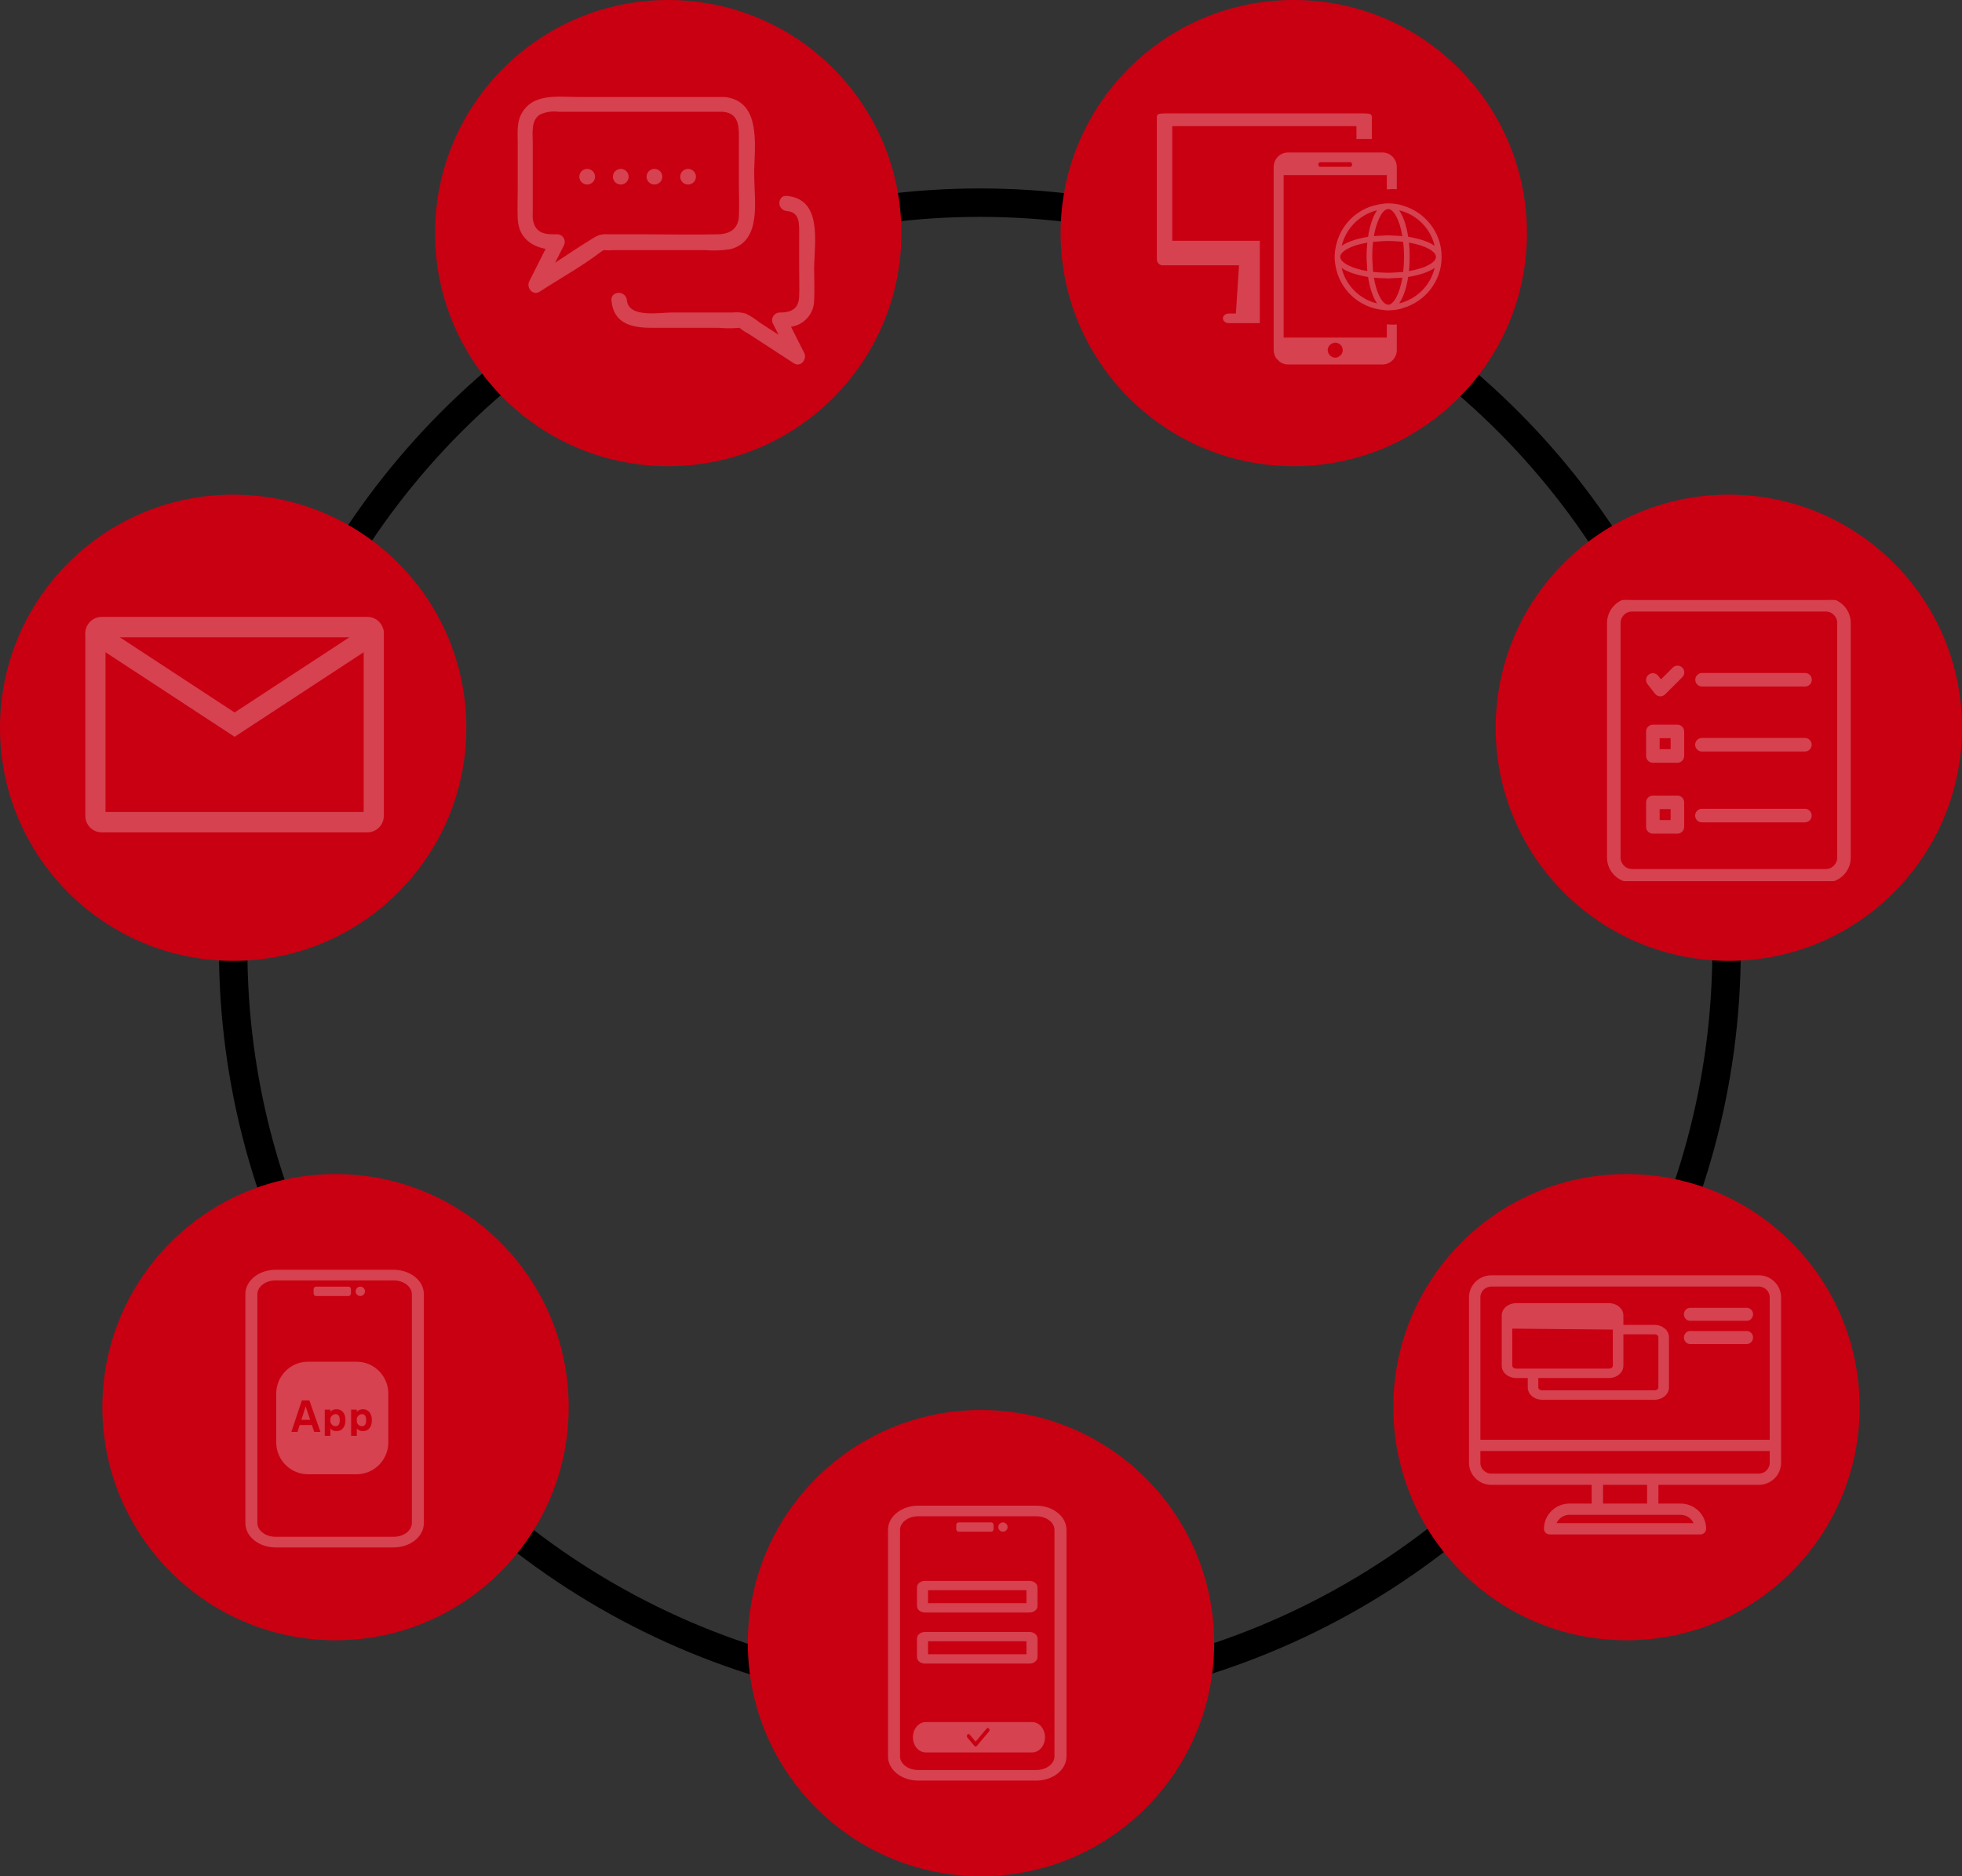 <svg width="690" height="660" viewBox="0 0 690 660" fill="none" xmlns="http://www.w3.org/2000/svg">
<rect x="0" y="0" width="690" height="660" fill="#333333" stroke="none"/>
<circle cx="344.601" cy="333.89" r="262.601" stroke="black" stroke-width="10"/>
<circle cx="235" cy="82" r="82" fill="#C80012"/>
<g opacity="0.26">
<path d="M276.635 68.916C276.074 68.853 275.508 68.993 275.043 69.311C274.627 69.672 274.327 70.146 274.18 70.674C274.032 71.203 274.044 71.763 274.213 72.284C274.382 72.806 274.702 73.268 275.132 73.611C275.563 73.955 276.085 74.166 276.635 74.218C281.474 74.614 281.055 79.022 281.055 82.536V94.284C281.055 97.611 281.181 100.98 281.055 104.307C280.867 108.632 278.332 109.942 274.184 109.942C273.717 109.951 273.261 110.08 272.86 110.316C272.458 110.553 272.125 110.888 271.893 111.29C271.661 111.692 271.538 112.147 271.535 112.611C271.533 113.074 271.652 113.53 271.88 113.934C272.508 115.203 273.158 116.492 273.807 117.76L267.208 113.477C265.689 112.278 264.062 111.22 262.348 110.316C260.818 109.882 259.217 109.748 257.635 109.921H236.414C232.078 109.921 220.975 112 220.452 105.534C220.394 105.02 220.196 104.531 219.879 104.121C219.563 103.71 219.14 103.392 218.655 103.202C218.171 103.012 217.644 102.956 217.13 103.041C216.616 103.126 216.135 103.348 215.738 103.683V103.683C215.476 103.928 215.274 104.23 215.151 104.566C215.027 104.902 214.984 105.262 215.026 105.617C215.696 113.809 222.149 115.307 228.999 115.307H252.586C255.08 115.546 257.592 115.546 260.086 115.307C261.028 116.135 262.078 116.835 263.207 117.386L279.17 127.783C281.558 129.342 283.946 126.369 282.836 124.165L278.185 114.953C280.429 114.626 282.481 113.514 283.971 111.817C285.462 110.12 286.292 107.951 286.313 105.7C286.502 101.978 286.313 98.173 286.313 94.43C286.397 85.426 289.393 69.956 276.635 68.916Z" fill="white"/>
<path d="M265.323 57.565C265.721 47.958 266.454 35.42 254.849 34.11C254.64 34.087 254.429 34.087 254.22 34.11H203.169C196.089 34.11 187.081 32.654 183.227 40.348C181.655 43.425 182.074 47.147 182.074 50.474V66.277C182.074 69.812 181.907 73.41 182.074 76.965C182.389 83.37 186.557 86.531 191.878 87.549L186.117 98.986C185.007 101.19 187.395 104.163 189.783 102.604C196.969 97.925 204.741 93.663 211.528 88.444C211.758 88.277 212.031 88.152 212.303 87.986C213.495 88.09 214.693 88.09 215.885 87.986H247.894C250.85 88.226 253.824 88.122 256.755 87.674C267.983 84.971 265.26 70.54 265.26 62.035C265.197 60.476 265.26 59.041 265.323 57.565ZM259.855 76.009C259.646 80.438 256.797 82.247 252.712 82.413C243.767 82.621 234.801 82.413 225.835 82.413H213.748C212.133 82.259 210.51 82.624 209.119 83.453C204.426 86.302 199.818 89.358 195.23 92.415C196.236 90.336 197.325 88.402 198.267 86.406C198.496 86 198.615 85.542 198.612 85.077C198.609 84.612 198.483 84.156 198.249 83.753C198.014 83.35 197.679 83.015 197.274 82.78C196.87 82.546 196.411 82.419 195.942 82.413C193.156 82.413 190.119 82.6 188.359 79.939C187.555 78.531 187.204 76.913 187.353 75.302C187.353 71.517 187.353 67.733 187.353 63.949V49.954C187.353 46.711 186.683 42.406 189.846 40.327C191.942 39.351 194.279 39.004 196.571 39.329H254.178C260.274 39.786 259.855 45.255 259.855 49.622V64.385C259.855 68.232 260.044 72.141 259.855 76.009Z" fill="white"/>
<path d="M206.479 64.906C207.028 64.91 207.565 64.752 208.023 64.452C208.481 64.152 208.839 63.723 209.051 63.221C209.263 62.718 209.319 62.165 209.213 61.63C209.107 61.096 208.843 60.605 208.455 60.22C208.067 59.835 207.573 59.573 207.034 59.468C206.496 59.362 205.938 59.419 205.432 59.629C204.926 59.839 204.495 60.194 204.192 60.649C203.89 61.103 203.731 61.637 203.735 62.182C203.741 62.902 204.031 63.592 204.545 64.102C205.058 64.611 205.753 64.9 206.479 64.906V64.906Z" fill="white"/>
<path d="M218.315 64.906C218.863 64.906 219.398 64.744 219.853 64.442C220.308 64.139 220.663 63.709 220.871 63.206C221.08 62.703 221.134 62.151 221.025 61.618C220.917 61.085 220.651 60.596 220.263 60.213C219.874 59.83 219.379 59.57 218.841 59.466C218.304 59.363 217.747 59.42 217.242 59.631C216.737 59.842 216.307 60.197 216.005 60.651C215.704 61.105 215.545 61.638 215.55 62.182C215.55 62.541 215.621 62.897 215.761 63.229C215.9 63.561 216.104 63.862 216.361 64.115C216.618 64.368 216.923 64.569 217.258 64.704C217.594 64.84 217.953 64.908 218.315 64.906V64.906Z" fill="white"/>
<path d="M230.129 64.906C230.677 64.91 231.215 64.752 231.673 64.452C232.131 64.152 232.488 63.723 232.7 63.221C232.912 62.718 232.969 62.165 232.863 61.63C232.757 61.096 232.493 60.605 232.105 60.22C231.717 59.835 231.222 59.573 230.684 59.468C230.146 59.362 229.588 59.419 229.082 59.629C228.576 59.839 228.144 60.194 227.842 60.649C227.539 61.103 227.38 61.637 227.384 62.182C227.39 62.902 227.681 63.592 228.194 64.102C228.708 64.611 229.403 64.9 230.129 64.906V64.906Z" fill="white"/>
<path d="M241.966 64.906C242.515 64.91 243.052 64.752 243.51 64.452C243.968 64.152 244.326 63.723 244.538 63.221C244.75 62.718 244.806 62.165 244.7 61.63C244.594 61.096 244.33 60.605 243.942 60.22C243.554 59.835 243.06 59.573 242.522 59.468C241.983 59.362 241.425 59.419 240.919 59.629C240.413 59.839 239.982 60.194 239.679 60.649C239.377 61.103 239.218 61.637 239.222 62.182C239.222 62.904 239.511 63.597 240.026 64.108C240.54 64.619 241.239 64.906 241.966 64.906Z" fill="white"/>
</g>
<circle cx="118" cy="495" r="82" fill="#C80012"/>
<g opacity="0.26">
<path d="M96.916 543.843H138.441C143.908 543.843 148.565 540.325 148.565 535.769V455.23C148.565 450.673 143.906 447.155 138.441 447.155H96.916C91.448 447.155 86.791 450.673 86.791 455.23V535.769C86.791 540.325 91.45 543.843 96.916 543.843ZM90.026 455.23C90.026 452.401 93 449.912 96.916 449.912H138.441C142.357 449.912 145.331 452.401 145.331 455.23V535.769C145.331 538.598 142.357 541.087 138.441 541.087H96.916C93 541.087 90.026 538.598 90.026 535.769V455.23Z" fill="white" stroke="white" stroke-width="0.988"/>
<path d="M122.612 455.9H111.102C110.652 455.9 110.285 455.467 110.285 454.937V453.563C110.285 453.032 110.652 452.6 111.102 452.6H122.612C123.062 452.6 123.428 453.032 123.428 453.563V454.937C123.428 455.467 123.062 455.9 122.612 455.9Z" fill="white"/>
<path d="M128.357 454.251C128.357 455.163 127.62 455.9 126.713 455.9C125.805 455.9 125.071 455.16 125.071 454.251C125.071 453.343 125.808 452.6 126.713 452.6C127.617 452.6 128.357 453.34 128.357 454.251Z" fill="white"/>
<path d="M125.376 479H108.338C102.155 479 97.143 484.034 97.143 490.244V507.356C97.143 513.566 102.155 518.6 108.338 518.6H125.376C131.559 518.6 136.572 513.566 136.572 507.356V490.244C136.572 484.034 131.559 479 125.376 479Z" fill="white"/>
<path d="M109.684 501.269H105.4L104.622 503.702H102.466L106.165 492.606H108.796L112.691 503.702H110.506L109.684 501.269ZM105.985 499.453H109.086L107.499 494.715L105.981 499.453H105.985Z" fill="#C80012"/>
<path d="M121.496 499.581C121.496 500.838 121.181 501.812 120.551 502.503C119.987 503.119 119.254 503.423 118.354 503.423C117.454 503.423 116.754 503.123 116.198 502.527V505.071H114.209V495.861H116.198V496.618C116.754 496.022 117.474 495.722 118.354 495.722C119.234 495.722 119.987 496.034 120.551 496.659C121.181 497.349 121.496 498.323 121.496 499.581ZM119.491 499.581C119.491 498.155 118.992 497.444 117.99 497.444C117.552 497.444 117.159 497.612 116.807 497.945C116.484 498.245 116.279 498.578 116.193 498.952V500.197C116.275 500.571 116.48 500.904 116.807 501.204C117.159 501.541 117.552 501.705 117.99 501.705C118.992 501.705 119.491 500.998 119.491 499.581Z" fill="#C80012"/>
<path d="M130.777 499.581C130.777 500.838 130.462 501.812 129.832 502.503C129.267 503.119 128.535 503.423 127.634 503.423C126.734 503.423 126.034 503.123 125.478 502.527V505.071H123.489V495.861H125.478V496.618C126.034 496.022 126.755 495.722 127.634 495.722C128.514 495.722 129.267 496.034 129.832 496.659C130.462 497.349 130.777 498.323 130.777 499.581ZM128.772 499.581C128.772 498.155 128.273 497.444 127.27 497.444C126.832 497.444 126.44 497.612 126.088 497.945C125.764 498.245 125.56 498.578 125.474 498.952V500.197C125.556 500.571 125.76 500.904 126.088 501.204C126.44 501.541 126.832 501.705 127.27 501.705C128.273 501.705 128.772 500.998 128.772 499.581Z" fill="#C80012"/>
</g>
<circle cx="572" cy="495" r="82" fill="#C80012"/>
<g opacity="0.26">
<path d="M563.101 521.339H562.771V521.668V529.565V529.895H563.101H579.902H580.231V529.565V521.668V521.339H579.902H563.101Z" fill="#C80012" stroke="white" stroke-width="0.659"/>
<path d="M596.515 536.783H596.936L596.835 536.375C596.572 535.308 596.017 534.359 595.254 533.606L595.254 533.606C594.168 532.538 592.686 531.881 591.034 531.881H551.97C550.318 531.881 548.833 532.537 547.75 533.606L547.749 533.607C546.989 534.359 546.432 535.308 546.169 536.375L546.068 536.783H546.489H555.279C555.841 536.783 556.29 537.232 556.29 537.777V538.106H556.619H559.301H559.63V537.777C559.63 537.232 560.079 536.783 560.642 536.783H596.515Z" fill="#C80012" stroke="white" stroke-width="0.659"/>
<path d="M560.09 529.238H552.105L552.103 529.235H551.968C549.585 529.235 547.412 530.193 545.851 531.736C544.287 533.276 543.315 535.422 543.315 537.777C543.315 538.213 543.492 538.638 543.805 538.947C544.118 539.256 544.547 539.429 544.985 539.429H554.38H555.276H598.014C598.452 539.429 598.881 539.256 599.194 538.947C599.507 538.638 599.684 538.213 599.684 537.777C599.684 535.422 598.712 533.276 597.149 531.736C595.587 530.193 593.414 529.235 591.031 529.235H582.911V521.997H618.531C620.599 521.997 622.486 521.165 623.842 519.825C625.2 518.488 626.044 516.625 626.044 514.58V456.354C626.044 454.31 625.2 452.446 623.842 451.109C622.488 449.769 620.602 448.937 618.533 448.937H533.343H531.551H524.47C522.402 448.937 520.515 449.769 519.16 451.109C517.802 452.446 516.957 454.31 516.957 456.354V514.582C516.957 516.627 517.802 518.49 519.159 519.828C520.515 521.168 522.402 521.999 524.47 521.999H560.09V529.238ZM554.38 536.125H546.925C547.187 535.345 547.63 534.648 548.21 534.076C549.177 533.124 550.494 532.54 551.968 532.54H591.031C592.505 532.54 593.824 533.124 594.789 534.075C595.367 534.648 595.811 535.346 596.074 536.125H555.276H554.38ZM622.706 456.355V506.789H604.283H602.888H520.297V456.354C520.297 455.215 520.76 454.197 521.519 453.449C522.277 452.702 523.314 452.244 524.471 452.242H531.553H533.343H618.533C619.692 452.242 620.726 452.7 621.485 453.449C622.241 454.197 622.704 455.218 622.706 456.355ZM520.297 510.094H602.888H604.283H622.706V514.582C622.706 515.721 622.244 516.739 621.485 517.488C620.726 518.234 619.69 518.693 618.533 518.695H524.47C523.312 518.695 522.278 518.237 521.519 517.488C520.763 516.739 520.3 515.719 520.297 514.582V510.094ZM563.43 521.997H579.573V529.235H563.43V521.997Z" fill="white" stroke="white" stroke-width="0.659"/>
<path d="M528.458 467.004C528.457 466.98 528.456 466.956 528.456 466.931V462.743C528.456 461.619 529.006 460.606 529.865 459.891C530.72 459.175 531.906 458.738 533.191 458.738H565.856C567.14 458.738 568.324 459.176 569.18 459.892C570.038 460.606 570.588 461.619 570.588 462.743V466.378H581.882C583.167 466.378 584.351 466.816 585.206 467.531L528.458 467.004ZM528.458 467.004V480.419C528.458 481.542 529.008 482.555 529.866 483.27C530.722 483.986 531.906 484.423 533.191 484.423H537.612V488.059C537.612 489.182 538.161 490.195 539.02 490.91C539.875 491.626 541.059 492.063 542.344 492.063H581.882C583.167 492.063 584.351 491.626 585.206 490.91C586.065 490.196 586.615 489.182 586.615 488.059V478.214V477.43V470.383C586.615 469.259 586.065 468.247 585.207 467.532L528.458 467.004ZM531.513 462.743C531.513 462.39 531.679 462.066 531.982 461.813C532.287 461.561 532.706 461.4 533.189 461.399H565.853C566.338 461.399 566.755 461.559 567.059 461.812C567.36 462.066 567.527 462.391 567.529 462.744V480.419C567.529 480.772 567.363 481.095 567.06 481.348C566.756 481.6 566.336 481.761 565.853 481.763C565.853 481.763 565.853 481.763 565.852 481.763L533.191 481.763C532.706 481.763 532.289 481.602 531.985 481.349C531.684 481.096 531.517 480.77 531.515 480.418V466.851C531.515 466.826 531.515 466.802 531.513 466.778V466.777V466.771V466.766V466.76V466.754V466.748V466.743V466.737V466.731V466.725V466.719V466.712V466.706V466.7V466.694V466.687V466.681V466.674V466.668V466.661V466.655V466.648V466.641V466.635V466.628V466.621V466.614V466.607V466.6V466.593V466.585V466.578V466.571V466.564V466.556V466.549V466.541V466.534V466.526V466.519V466.511V466.503V466.496V466.488V466.48V466.472V466.464V466.456V466.448V466.44V466.432V466.424V466.415V466.407V466.399V466.391V466.382V466.374V466.365V466.357V466.348V466.34V466.331V466.322V466.313V466.305V466.296V466.287V466.278V466.269V466.26V466.251V466.242V466.233V466.224V466.215V466.206V466.196V466.187V466.178V466.168V466.159V466.15V466.14V466.131V466.121V466.112V466.102V466.092V466.083V466.073V466.063V466.053V466.044V466.034V466.024V466.014V466.004V465.994V465.984V465.974V465.964V465.954V465.944V465.934V465.924V465.914V465.903V465.893V465.883V465.872V465.862V465.852V465.841V465.831V465.821V465.81V465.8V465.789V465.779V465.768V465.757V465.747V465.736V465.726V465.715V465.704V465.694V465.683V465.672V465.661V465.65V465.64V465.629V465.618V465.607V465.596V465.585V465.574V465.563V465.552V465.541V465.53V465.519V465.508V465.497V465.486V465.475V465.464V465.453V465.442V465.43V465.419V465.408V465.397V465.386V465.374V465.363V465.352V465.341V465.329V465.318V465.307V465.295V465.284V465.273V465.261V465.25V465.239V465.227V465.216V465.204V465.193V465.182V465.17V465.159V465.147V465.136V465.124V465.113V465.102V465.09V465.079V465.067V465.056V465.044V465.033V465.021V465.01V464.998V464.987V464.975V464.964V464.952V464.941V464.929V464.917V464.906V464.894V464.883V464.871V464.86V464.848V464.837V464.825V464.814V464.802V464.791V464.779V464.768V464.756V464.745V464.733V464.722V464.71V464.699V464.687V464.676V464.664V464.653V464.641V464.63V464.618V464.607V464.595V464.584V464.573V464.561V464.55V464.538V464.527V464.516V464.504V464.493V464.481V464.47V464.459V464.447V464.436V464.425V464.413V464.402V464.391V464.38V464.368V464.357V464.346V464.335V464.324V464.312V464.301V464.29V464.279V464.268V464.257V464.246V464.235V464.224V464.213V464.202V464.191V464.18V464.169V464.158V464.147V464.136V464.125V464.114V464.103V464.092V464.082V464.071V464.06V464.049V464.039V464.028V464.017V464.007V463.996V463.985V463.975V463.964V463.954V463.943V463.933V463.922V463.912V463.901V463.891V463.881V463.87V463.86V463.85V463.84V463.829V463.819V463.809V463.799V463.789V463.779V463.769V463.759V463.749V463.739V463.729V463.719V463.709V463.699V463.69V463.68V463.67V463.66V463.651V463.641V463.631V463.622V463.612V463.603V463.593V463.584V463.575V463.565V463.556V463.547V463.537V463.528V463.519V463.51V463.501V463.492V463.483V463.474V463.465V463.456V463.447V463.438V463.43V463.421V463.412V463.404V463.395V463.386V463.378V463.369V463.361V463.353V463.344V463.336V463.328V463.319V463.311V463.303V463.295V463.287V463.279V463.271V463.263V463.255V463.248V463.24V463.232V463.224V463.217V463.209V463.202V463.194V463.187V463.18V463.172V463.165V463.158V463.151V463.144V463.136V463.129V463.123V463.116V463.109V463.102V463.095V463.089V463.082V463.075V463.069V463.062V463.056V463.05V463.043V463.037V463.031V463.025V463.019V463.013V463.007V463.001V462.995V462.989V462.983V462.978V462.972V462.967V462.961V462.956V462.95V462.945V462.94V462.935V462.929V462.924V462.919V462.914V462.91V462.905V462.9V462.895V462.891V462.886V462.882V462.877V462.873V462.869V462.864V462.86V462.856V462.852V462.848V462.844V462.84V462.837V462.833V462.829V462.826V462.822V462.819V462.816V462.812V462.809V462.806V462.803V462.8V462.797V462.794V462.792V462.789V462.786V462.784V462.781V462.779V462.776V462.774V462.772V462.77V462.768V462.766V462.764V462.762V462.761V462.759V462.757V462.756V462.754V462.753V462.752V462.751V462.75V462.749V462.748V462.747V462.746V462.745V462.745V462.744V462.744V462.743V462.743V462.743V462.743L531.184 462.743H531.513ZM583.089 488.988C582.785 489.24 582.365 489.401 581.882 489.403C581.882 489.403 581.881 489.403 581.881 489.403L542.344 489.403C541.86 489.403 541.443 489.243 541.139 488.989C540.837 488.736 540.67 488.41 540.669 488.058V484.423H565.856C567.14 484.423 568.324 483.986 569.18 483.27C570.038 482.555 570.588 481.542 570.588 480.419V469.039H581.882C582.367 469.039 582.784 469.199 583.088 469.453C583.389 469.706 583.556 470.031 583.558 470.384C583.558 470.384 583.558 470.384 583.558 470.384L583.558 477.43V478.214V488.059C583.558 488.412 583.392 488.735 583.089 488.988Z" fill="white" stroke="white" stroke-width="0.659"/>
<path d="M594.407 464.296H614.309C615.362 464.296 616.187 463.4 616.187 462.334C616.187 461.267 615.362 460.371 614.309 460.371H594.407C593.353 460.371 592.529 461.267 592.529 462.334C592.529 463.4 593.353 464.296 594.407 464.296Z" fill="white" stroke="white" stroke-width="0.659"/>
<path d="M594.407 472.463H614.309C615.362 472.463 616.187 471.567 616.187 470.501C616.187 469.434 615.362 468.538 614.309 468.538H594.407C593.353 468.538 592.529 469.434 592.529 470.501C592.529 471.567 593.353 472.463 594.407 472.463Z" fill="white" stroke="white" stroke-width="0.659"/>
</g>
<circle cx="82" cy="256" r="82" fill="#C80012"/>
<g opacity="0.26">
<path d="M129.224 292.794H35.76C32.582 292.794 30 290.182 30 286.968V222.826C30 219.612 32.582 217 35.76 217H129.224C132.402 217 134.984 219.612 134.984 222.826V286.968C134.984 290.182 132.402 292.794 129.224 292.794ZM37.101 285.619H127.89V224.183H37.101V285.619Z" fill="white"/>
<path d="M82.5 259.177L31.632 225.847C29.986 224.771 29.518 222.546 30.582 220.882C31.646 219.217 33.845 218.743 35.491 219.82L82.507 250.624L129.522 219.82C131.168 218.743 133.367 219.217 134.431 220.882C135.495 222.546 135.027 224.764 133.381 225.847L82.514 259.177H82.5Z" fill="white"/>
</g>
<circle cx="345" cy="578" r="82" fill="#C80012"/>
<g opacity="0.26">
<path d="M322.916 625.861H364.441C369.904 625.861 374.566 622.381 374.566 617.863V538.138C374.566 533.619 369.902 530.14 364.441 530.14H322.916C317.454 530.14 312.792 533.619 312.792 538.138V617.863C312.792 622.381 317.456 625.861 322.916 625.861ZM316.027 538.138C316.027 535.345 318.995 532.878 322.916 532.878H364.441C368.362 532.878 371.331 535.345 371.331 538.138V617.863C371.331 620.656 368.362 623.123 364.441 623.123H322.916C318.995 623.123 316.027 620.656 316.027 617.863V538.138Z" fill="white" stroke="white" stroke-width="0.988"/>
<path d="M348.612 538.801H337.102C336.652 538.801 336.286 538.373 336.286 537.848V536.487C336.286 535.962 336.652 535.534 337.102 535.534H348.612C349.062 535.534 349.429 535.962 349.429 536.487V537.848C349.429 538.373 349.062 538.801 348.612 538.801Z" fill="white"/>
<path d="M354.356 537.169C354.356 538.072 353.619 538.801 352.712 538.801C351.804 538.801 351.071 538.068 351.071 537.169C351.071 536.27 351.807 535.534 352.712 535.534C353.616 535.534 354.356 536.267 354.356 537.169Z" fill="white"/>
<path d="M325.281 566.897H362.074C362.729 566.897 363.336 566.693 363.785 566.35C364.235 566.007 364.543 565.509 364.543 564.934V558.401C364.543 557.826 364.235 557.328 363.785 556.985C363.336 556.642 362.729 556.438 362.074 556.438H325.281C324.625 556.438 324.019 556.642 323.569 556.985C323.12 557.328 322.812 557.826 322.812 558.401V564.934C322.812 565.509 323.12 566.007 323.569 566.35C324.019 566.693 324.625 566.897 325.281 566.897ZM361.317 559.057V564.278H326.038V559.057H361.317Z" fill="white" stroke="white" stroke-width="0.659"/>
<path d="M325.282 584.863H362.075C362.731 584.863 363.337 584.659 363.787 584.316C364.237 583.973 364.544 583.475 364.544 582.9V576.367C364.544 575.792 364.237 575.294 363.787 574.951C363.337 574.608 362.731 574.404 362.075 574.404H325.282C324.627 574.404 324.02 574.608 323.571 574.951C323.121 575.294 322.814 575.792 322.814 576.367V582.9C322.814 583.475 323.121 583.973 323.571 584.316C324.02 584.659 324.627 584.863 325.282 584.863ZM361.318 577.023V582.244H326.04V577.023H361.318Z" fill="white" stroke="white" stroke-width="0.659"/>
<path fill-rule="evenodd" clip-rule="evenodd" d="M360.983 605.768H327.571L327.51 605.768H325.564C323.077 605.768 321.054 608.165 321.054 611.112C321.054 614.058 323.077 616.456 325.564 616.456H362.99C365.477 616.456 367.5 614.058 367.5 611.112C367.5 608.165 365.477 605.768 362.99 605.768H361.043L360.983 605.768ZM342.682 614.154C342.8 614.293 342.954 614.363 343.108 614.363C343.263 614.363 343.416 614.293 343.533 614.154L347.818 609.078C348.052 608.798 348.052 608.347 347.818 608.069C347.582 607.791 347.202 607.791 346.967 608.069L343.108 612.642L341.053 610.207C340.817 609.929 340.436 609.929 340.202 610.207C339.967 610.487 339.967 610.937 340.202 611.215L342.682 614.154Z" fill="white"/>
</g>
<circle cx="608" cy="256" r="82" fill="#C80012"/>
<g clip-path="url(#clip0_278_24821)">
<g opacity="0.26">
<path d="M569.601 219.14C569.601 216.837 571.391 214.938 573.663 214.779H573.972H642.074C644.48 214.779 646.445 216.735 646.445 219.15V301.646C646.445 304.063 644.49 306.027 642.074 306.027H573.972C571.567 306.027 569.601 304.062 569.601 301.646V219.14ZM573.972 310.136H642.074C646.752 310.136 650.554 306.323 650.554 301.646V219.15C650.554 214.473 646.752 210.671 642.074 210.671H573.972C569.294 210.671 565.492 214.473 565.492 219.15V301.646C565.492 306.334 569.294 310.136 573.972 310.136Z" fill="white" stroke="white" stroke-width="0.659"/>
<path d="M583.789 244.619L583.8 244.62H583.81H583.811H583.811H583.811H583.811H583.812H583.812H583.812H583.812H583.813H583.813H583.813H583.814H583.814H583.814H583.814H583.815H583.815H583.815H583.815H583.816H583.816H583.816H583.816H583.817H583.817H583.817H583.817H583.818H583.818H583.818H583.818H583.819H583.819H583.819H583.82H583.82H583.82H583.82H583.821H583.821H583.821H583.821H583.822H583.822H583.822H583.823H583.823H583.823H583.823H583.824H583.824H583.824H583.824H583.825H583.825H583.825H583.826H583.826H583.826H583.826H583.827H583.827H583.827H583.827H583.828H583.828H583.828H583.829H583.829H583.829H583.829H583.83H583.83H583.83H583.831H583.831H583.831H583.831H583.832H583.832H583.832H583.832H583.833H583.833H583.833H583.834H583.834H583.834H583.834H583.835H583.835H583.835H583.836H583.836H583.836H583.836H583.837H583.837H583.837H583.838H583.838H583.838H583.838H583.839H583.839H583.839H583.84H583.84H583.84H583.84H583.841H583.841H583.841H583.842H583.842H583.842H583.842H583.843H583.843H583.843H583.843H583.844H583.844H583.844H583.845H583.845H583.845H583.845H583.846H583.846H583.846H583.847H583.847H583.847H583.847H583.848H583.848H583.848H583.849H583.849H583.849H583.849H583.85H583.85H583.85H583.851H583.851H583.851H583.851H583.852H583.852H583.852H583.853H583.853H583.853H583.853H583.854H583.854H583.854H583.855H583.855H583.855H583.855H583.856H583.856H583.856H583.857H583.857H583.857H583.857H583.858H583.858H583.858H583.858H583.859H583.859H583.859H583.86H583.86H583.86H583.86H583.861H583.861H583.861H583.862H583.862H583.862H583.862H583.863H583.863H583.863H583.864H583.864H583.864H583.864H583.865H583.865H583.865H583.865H583.866H583.866H583.866H583.867H583.867H583.867H583.867H583.868H583.868H583.868H583.868H583.869H583.869H583.869H583.87H583.87H583.87H583.87H583.871H583.871H583.871H583.871H583.872H583.872H583.872H583.872H583.873H583.873H583.873H583.874H583.874H583.874H583.874H583.875H583.875H583.875H583.875H583.876H583.876H583.876H583.876H583.877H583.877H583.877H583.877H583.878H583.878H583.878H583.878H583.879H583.879H583.879H583.88H583.88H583.88H583.88H583.881H583.881H583.881H583.881H583.882H583.882H583.882H583.882H583.883H583.883H583.883H583.883H583.884H583.884H583.884H583.884H583.884H583.885H583.885H583.885H583.885H583.886H583.886H583.886H583.886H583.887H583.887H583.887H583.887H583.888H583.888H583.888H583.888H583.889H583.889H583.889H583.889H583.889H583.89H583.89H583.89H583.89H583.891H583.891H583.891H583.891H583.892H583.892H583.892H583.892H583.892H583.893H583.893H583.893H583.893H583.894H583.894H583.894H583.894H583.894H583.895H583.895H583.895H583.895H583.896H583.896H583.896H583.896H583.896H583.897H583.897H583.897H583.897H583.897H583.898H583.898H583.898H583.898H583.898H583.899H583.899H583.899H583.899H583.899H583.9H583.9H583.9H583.9H583.9H583.901H583.901H583.901H583.901H583.901H583.902H583.902H583.902H583.902H583.902H583.902H583.903H583.903H583.903H583.903H583.903H583.904H583.904H583.904H583.904H583.904H583.904H583.905H583.905H583.905H583.905H583.905H583.906H583.906H583.906H583.906H583.906H583.906H583.907H583.907H583.907H583.907H583.907H583.907H583.907H583.908H583.908H583.908H583.908H583.908H583.908H583.909H583.909H583.909H583.909H583.909H583.909H583.909H583.91H583.91H583.91H583.91H583.91H583.91H583.91H583.911H583.911H583.911H583.911H583.911H583.911H583.911H583.911H583.912H583.912H583.912H583.912H583.912H583.912H583.912H583.912H583.913H583.913H583.913H583.913H583.913H583.913H583.913H583.913H583.914H583.914H583.914H583.914H583.914H583.914H583.914H583.914H583.914H583.914H583.915H583.915H583.915H583.915H583.915H583.915H583.915H583.915H583.915H583.915H583.915H583.916H583.916H583.916H583.916H583.916H583.916H583.916H583.916H583.916H583.916H583.916H583.916H583.916H583.917H583.917H583.917H583.917H583.917H583.917H583.917H583.917H583.917H583.917H583.917H583.917H583.917H583.917H583.917H583.917H583.917H583.918H583.918H583.918H583.918H583.918H583.918H583.918H583.918H583.918H583.918H583.918H583.918H583.918H583.918H583.918H583.918H583.918H583.918H583.918H583.918H583.918H583.918H583.918H583.918H583.918H583.918H583.918H583.918H583.918C584.459 244.62 584.985 244.401 585.369 244.017L591.407 237.979C592.204 237.182 592.204 235.874 591.407 235.077C590.61 234.28 589.301 234.28 588.504 235.077L584.11 239.472L582.895 237.921L582.895 237.921L582.893 237.918C582.187 237.033 580.905 236.88 580.008 237.572L580.008 237.572L580.004 237.575C579.122 238.278 578.952 239.561 579.659 240.462C579.659 240.462 579.66 240.462 579.66 240.462L582.3 243.835C582.3 243.835 582.3 243.835 582.3 243.835C582.661 244.299 583.201 244.581 583.789 244.619Z" fill="white" stroke="white" stroke-width="0.659"/>
<path d="M598.583 241.17H634.807C635.938 241.17 636.861 240.246 636.861 239.116C636.861 237.985 635.938 237.061 634.807 237.061H598.583C597.453 237.061 596.529 237.985 596.529 239.116C596.529 240.246 597.453 241.17 598.583 241.17Z" fill="white" stroke="white" stroke-width="0.659"/>
<path d="M598.534 288.951H634.758C635.889 288.951 636.813 288.027 636.813 286.897C636.813 285.766 635.889 284.843 634.758 284.843H598.534C597.404 284.843 596.48 285.766 596.48 286.897C596.48 288.027 597.404 288.951 598.534 288.951Z" fill="white" stroke="white" stroke-width="0.659"/>
<path d="M581.284 292.919H589.909C591.04 292.919 591.963 291.995 591.963 290.864V282.24C591.963 281.109 591.04 280.185 589.909 280.185H581.284C580.154 280.185 579.23 281.109 579.23 282.24V290.864C579.23 291.995 580.154 292.919 581.284 292.919ZM587.855 284.294V288.81H583.339V284.294H587.855Z" fill="white" stroke="white" stroke-width="0.659"/>
<path d="M598.534 264.025H634.758C635.889 264.025 636.813 263.102 636.813 261.971C636.813 260.84 635.889 259.917 634.758 259.917H598.534C597.404 259.917 596.48 260.84 596.48 261.971C596.48 263.102 597.404 264.025 598.534 264.025Z" fill="white" stroke="white" stroke-width="0.659"/>
<path d="M581.284 267.982H589.909C591.04 267.982 591.963 267.058 591.963 265.928V257.303C591.963 256.172 591.04 255.249 589.909 255.249H581.284C580.154 255.249 579.23 256.172 579.23 257.303V265.928C579.23 267.058 580.154 267.982 581.284 267.982ZM587.855 259.357V263.873H583.339V259.357H587.855Z" fill="white" stroke="white" stroke-width="0.659"/>
</g>
</g>
<circle cx="455" cy="82" r="82" fill="#C80012"/>
<g opacity="0.26">
<path d="M412.257 44.376H477.042V48.897H482.453V41.241C482.453 40.18 481.996 39.891 479.501 39.891H409.798C407.303 39.891 406.846 40.177 406.846 41.241V91.205C406.846 92.219 407.613 93.327 408.83 93.327H435.744L434.637 110.287H432.112C430.993 110.287 430.081 111.049 430.081 111.983C430.081 112.917 430.996 113.679 432.112 113.679H443.057V84.693H412.257V44.376Z" fill="white"/>
<path d="M493.221 72.289C492.887 72.194 492.574 72.055 492.235 71.981C491.387 71.795 490.516 71.671 489.631 71.603C489.149 71.565 488.668 71.529 488.178 71.529C488.045 71.529 487.915 71.544 487.782 71.55C487.531 71.562 487.277 71.574 487.027 71.588C486.864 71.597 486.711 71.65 486.548 71.665C485.854 71.724 485.184 71.854 484.517 71.987C482.766 72.336 481.104 72.9 479.563 73.701C474.91 76.115 471.429 80.405 470.059 85.576C469.652 87.112 469.365 88.699 469.365 90.363C469.365 91.429 469.498 92.461 469.669 93.48C471.069 101.806 477.93 108.242 486.445 109.034C486.646 109.051 486.829 109.113 487.029 109.125C487.28 109.14 487.534 109.152 487.785 109.164C487.918 109.17 488.048 109.184 488.181 109.184C488.671 109.184 489.152 109.149 489.633 109.111C490.519 109.043 491.39 108.918 492.238 108.732C492.595 108.653 492.922 108.508 493.271 108.407C501.166 106.174 506.991 98.97 506.999 90.372V90.351C506.991 81.726 501.142 74.508 493.224 72.289H493.221ZM504.537 86.463C502.379 84.956 499.004 83.889 495.228 83.295C494.673 79.664 493.652 76.428 492.235 74.262C492.178 74.177 492.131 74.064 492.075 73.982C492.131 73.993 492.181 74.017 492.235 74.032C498.311 75.545 503.093 80.358 504.537 86.463ZM482.586 90.351C482.586 88.466 482.698 86.699 482.881 85.059C483.395 85 483.977 84.994 484.52 84.956C485.35 84.897 486.153 84.817 487.029 84.796C487.283 84.79 487.534 84.781 487.785 84.775C487.918 84.772 488.045 84.763 488.181 84.763C488.68 84.763 489.149 84.79 489.633 84.802C490.531 84.829 491.399 84.879 492.238 84.95C492.651 84.985 493.082 85.009 493.48 85.056C493.666 86.696 493.776 88.466 493.776 90.348C493.776 92.23 493.664 94.012 493.48 95.652C493.082 95.699 492.651 95.723 492.238 95.758C491.399 95.832 490.531 95.882 489.633 95.909C489.149 95.924 488.68 95.947 488.181 95.947C488.045 95.947 487.915 95.941 487.785 95.935C487.534 95.927 487.283 95.921 487.029 95.915C485.583 95.882 484.183 95.802 482.881 95.649C482.805 94.972 482.808 94.18 482.76 93.459C482.692 92.434 482.586 91.459 482.586 90.345V90.351ZM487.027 73.985C487.277 73.804 487.531 73.689 487.782 73.612C487.915 73.574 488.048 73.527 488.178 73.527C488.659 73.527 489.149 73.757 489.631 74.192C490.587 75.054 491.505 76.733 492.235 79.031C492.607 80.21 492.931 81.552 493.182 83.038C492.869 83.005 492.548 83.014 492.235 82.988C491.369 82.914 490.501 82.876 489.631 82.849C489.143 82.834 488.662 82.772 488.178 82.772C488.045 82.772 487.915 82.784 487.782 82.793C487.531 82.808 487.28 82.828 487.027 82.834C486.188 82.855 485.353 82.917 484.517 82.967C484.068 82.994 483.617 82.991 483.174 83.038C483.507 81.073 483.983 79.43 484.517 78.021C485.255 76.074 486.123 74.638 487.027 73.988V73.985ZM479.563 75.938C481.013 75.066 482.592 74.386 484.284 73.982C482.778 76.139 481.712 79.519 481.119 83.295C480.584 83.378 480.08 83.496 479.563 83.599C477.216 84.069 475.081 84.722 473.378 85.573C472.82 85.854 472.279 86.143 471.822 86.463C471.896 86.158 472.011 85.872 472.099 85.573C473.313 81.504 475.996 78.08 479.56 75.938H479.563ZM471.355 90.363C471.355 88.43 475.028 86.341 480.856 85.355C480.682 86.994 480.59 88.693 480.59 90.363C480.59 91.406 480.688 92.44 480.756 93.48C480.797 94.106 480.791 94.745 480.856 95.362C478.24 94.925 476.091 94.254 474.482 93.48C472.504 92.531 471.355 91.424 471.355 90.363ZM471.825 94.251C473.98 95.767 477.357 96.828 481.122 97.419C481.712 101.195 482.781 104.575 484.287 106.732C478.134 105.266 473.292 100.412 471.828 94.251H471.825ZM483.174 97.682C484.443 97.815 485.739 97.853 487.027 97.885C487.28 97.891 487.531 97.909 487.782 97.924C487.915 97.933 488.045 97.945 488.178 97.945C488.662 97.945 489.143 97.882 489.631 97.868C490.501 97.841 491.369 97.803 492.235 97.732C492.55 97.705 492.869 97.714 493.182 97.682C492.931 99.165 492.607 100.506 492.235 101.685C491.505 103.984 490.587 105.662 489.631 106.525C489.149 106.959 488.659 107.19 488.178 107.19C488.048 107.19 487.915 107.143 487.782 107.104C487.531 107.027 487.277 106.912 487.027 106.732C485.471 105.612 483.965 102.362 483.174 97.685V97.682ZM492.235 106.679C492.178 106.694 492.128 106.717 492.075 106.729C492.134 106.646 492.178 106.534 492.235 106.448C493.649 104.285 494.67 101.047 495.228 97.416C499.004 96.828 502.379 95.755 504.537 94.248C503.093 100.353 498.314 105.166 492.235 106.679ZM504.992 90.363C504.992 92.295 501.319 94.372 495.503 95.362C495.674 93.722 495.766 92.023 495.766 90.354C495.766 88.684 495.674 86.994 495.503 85.355C501.319 86.341 504.992 88.43 504.992 90.354V90.366V90.363Z" fill="white"/>
<path d="M451.43 61.607H487.727V66.612C488.01 66.585 488.302 66.585 488.589 66.568C489.005 66.541 489.418 66.503 489.846 66.503C490.313 66.503 490.768 66.547 491.225 66.571V58.664C491.225 57.748 490.96 56.897 490.526 56.152C489.652 54.654 488.043 53.629 486.191 53.629H452.962C450.81 53.629 448.974 55.009 448.259 56.923C448.055 57.47 447.928 58.052 447.928 58.664V123.174C447.928 124.182 448.236 125.122 448.752 125.91C449.006 126.262 449.313 126.561 449.647 126.835C449.806 126.983 449.918 127.178 450.098 127.302C450.913 127.872 451.899 128.212 452.962 128.212H486.191C487.611 128.212 488.893 127.609 489.811 126.652C490.682 125.745 491.225 124.522 491.225 123.174V114.136C490.768 114.168 490.313 114.201 489.846 114.201C489.418 114.201 489.005 114.165 488.589 114.142C488.302 114.124 488.01 114.124 487.727 114.1V118.745H451.43V61.607ZM464.264 57.062H474.896C475.232 57.062 475.507 57.417 475.507 57.872C475.507 58.327 475.241 58.681 474.896 58.681H464.264C463.93 58.681 463.653 58.312 463.653 57.872C463.653 57.432 463.93 57.062 464.264 57.062ZM471.093 125.29C470.659 125.6 470.157 125.822 469.584 125.822C469.011 125.822 468.51 125.6 468.076 125.29C467.895 125.163 467.73 125.03 467.588 124.862C467.199 124.401 466.936 123.824 466.936 123.171C466.936 122.167 467.521 121.328 468.344 120.882C468.719 120.681 469.127 120.536 469.581 120.536C471.043 120.536 472.218 121.715 472.218 123.171C472.224 124.058 471.76 124.808 471.09 125.29H471.093Z" fill="white"/>
</g>
<defs>
<clipPath id="clip0_278_24821">
<rect width="115" height="99" fill="white" transform="translate(551 211)"/>
</clipPath>
</defs>
</svg>
